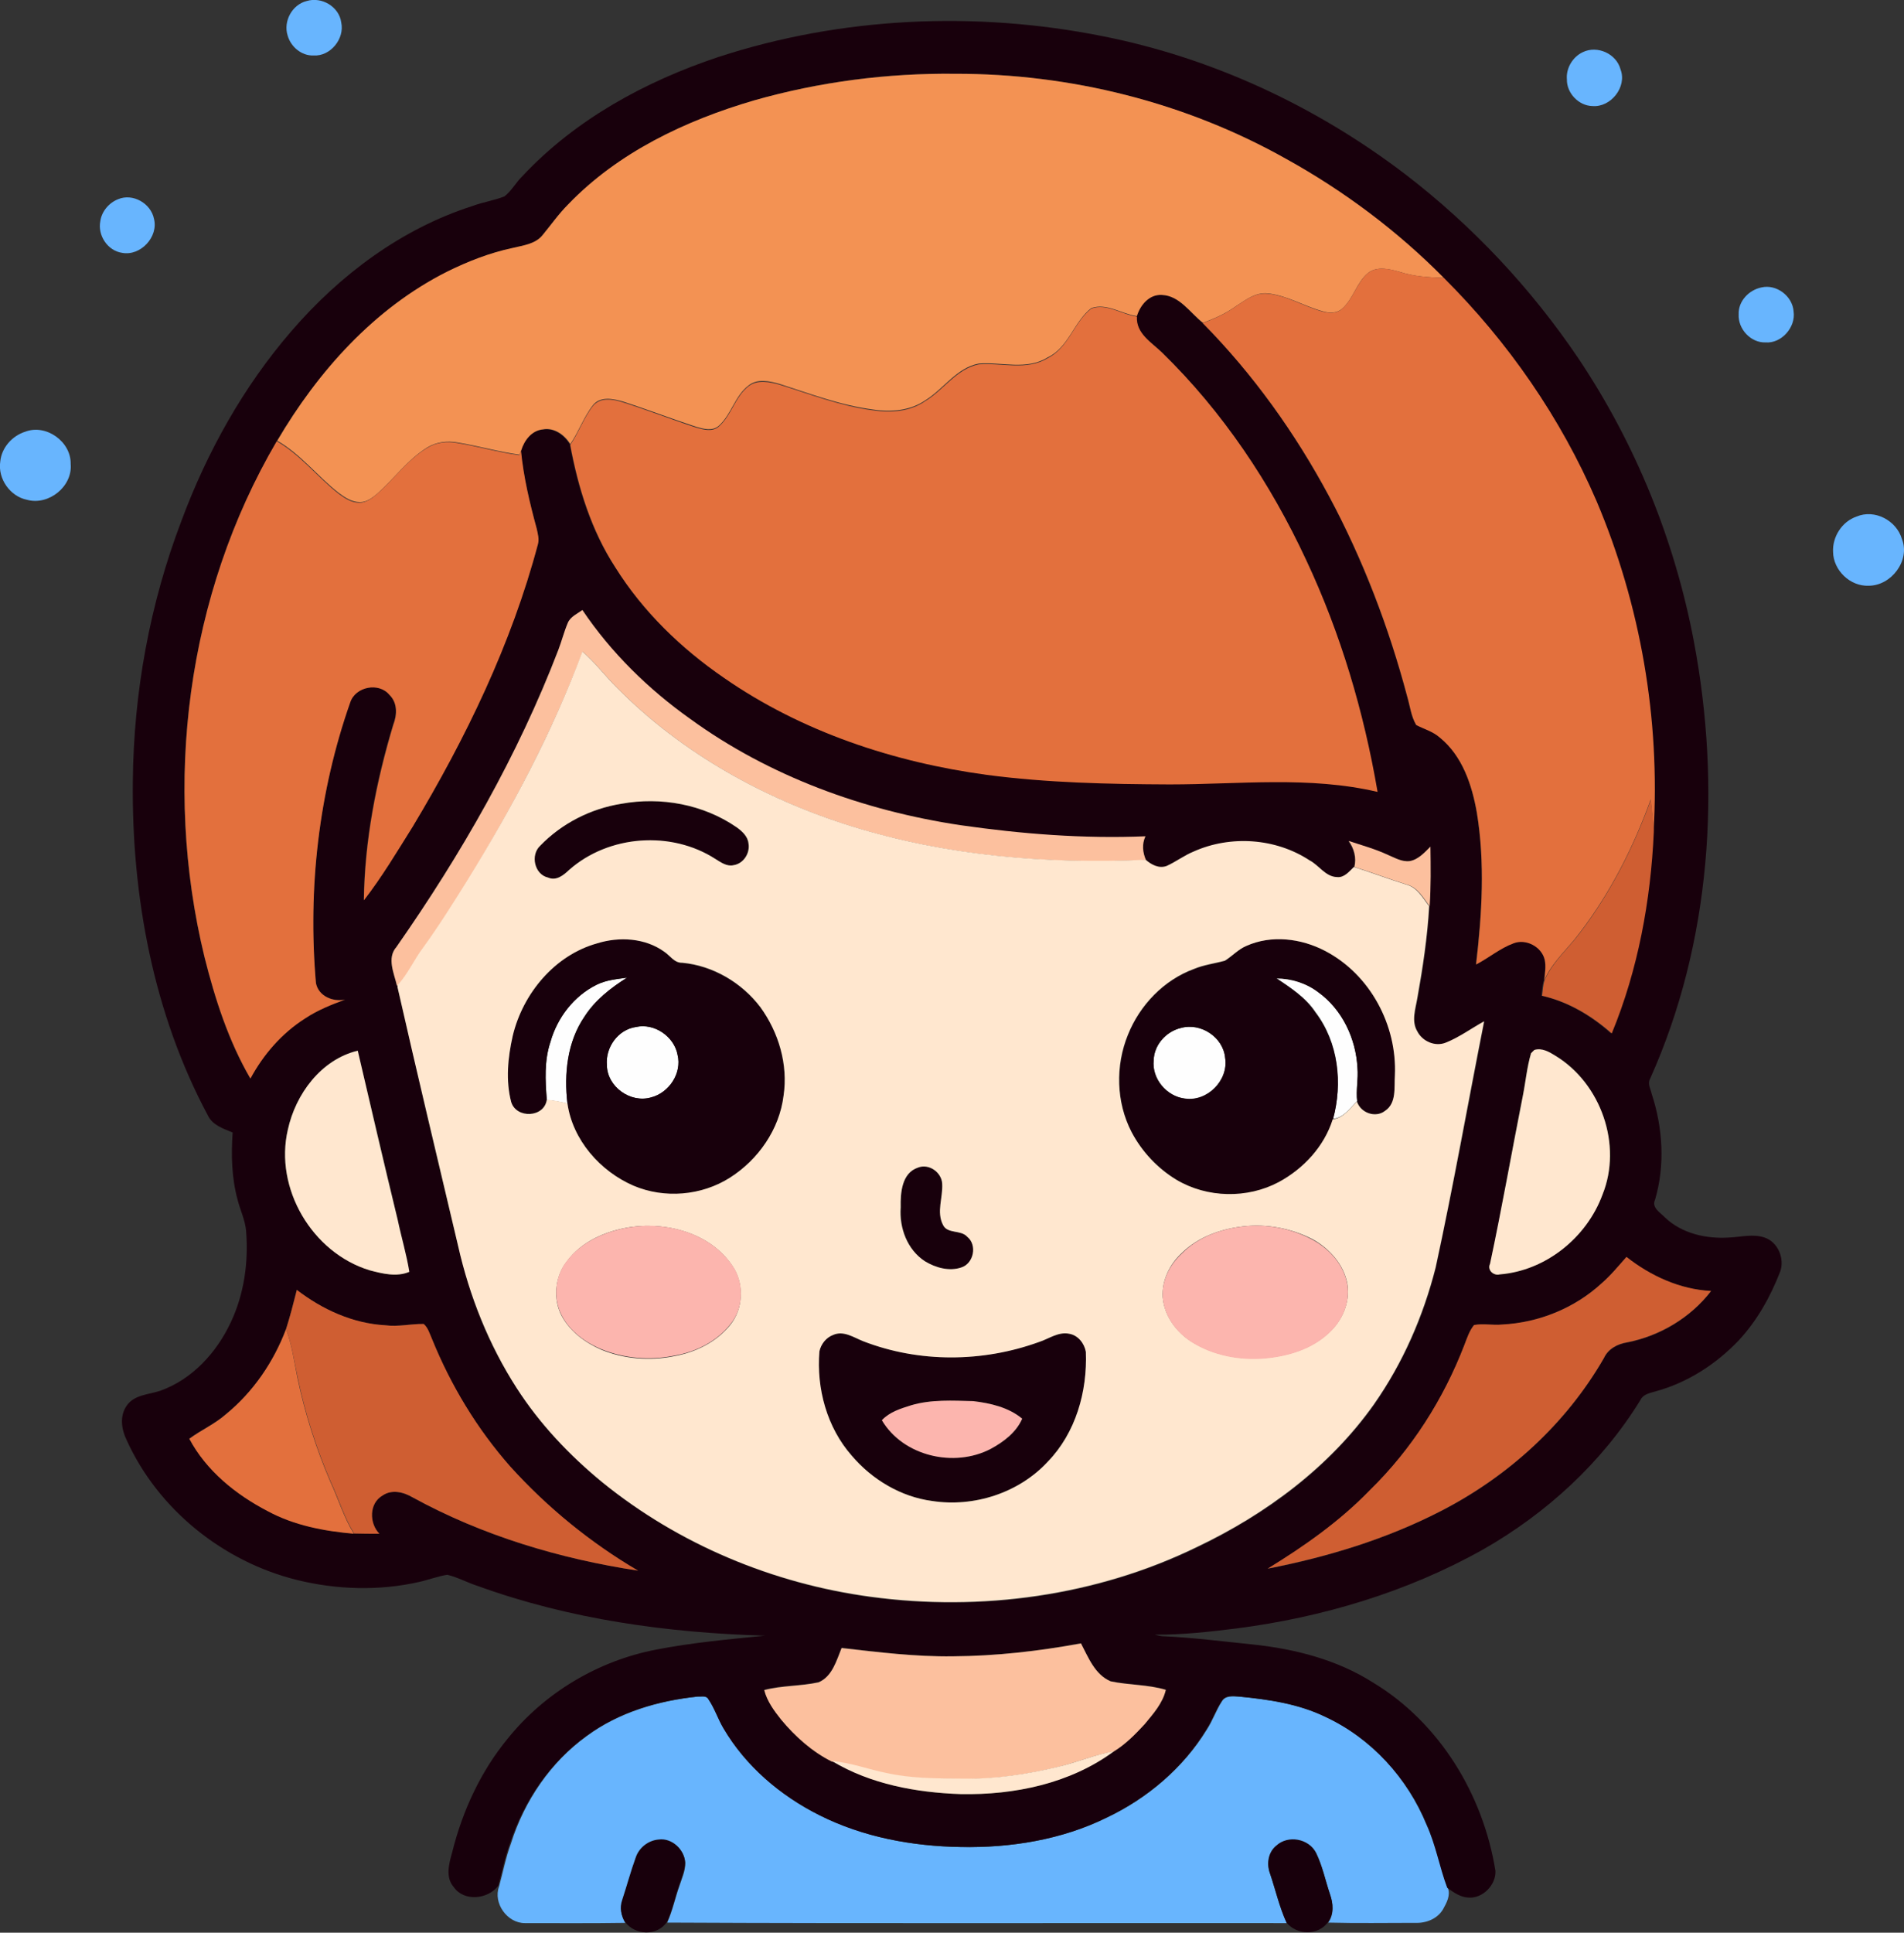 <?xml version="1.0" encoding="iso-8859-1"?>
<!-- Generator: Adobe Illustrator 19.2.0, SVG Export Plug-In . SVG Version: 6.00 Build 0)  -->
<svg version="1.1" id="Layer_1" xmlns="http://www.w3.org/2000/svg" xmlns:xlink="http://www.w3.org/1999/xlink" x="0px" y="0px"
	 viewBox="0 0 738.2 749" enable-background="new 0 0 738.2 749" xml:space="preserve">
<rect x="0" y="0" width="738.2" height="749" fill="#333333" stroke="none"/>
<path fill="#FEFEFE" d="M231.4,381.6c3.6-1.8,7.7-2.1,11.7-2.7c-6.3,4-12.4,8.7-16.5,15.1c-6.7,9.8-8,22.2-6.6,33.7
	c-2.6-0.7-5.3-1.2-8-1.4c-0.6-7.5-1-15.2,1.4-22.4C216,394.4,222.5,385.9,231.4,381.6z"/>
<path fill="#FEFEFE" d="M494.8,379c5.8,0.1,11.5,1.9,16.2,5.3c9.4,6.7,14.7,18.1,15.3,29.4c0.4,4.4-0.7,8.7-0.1,13
	c-2.8,2.7-5.2,6.5-9.4,6.9c3.9-13.9,2.1-29.7-6.8-41.4C506.2,386.5,500.4,382.8,494.8,379z"/>
<path fill="#FEFEFE" d="M246.6,398c7.1-1.6,14.8,3.7,16.1,10.8c1.7,7.1-3.3,14.8-10.3,16.5c-8,2.3-17-4.2-17.1-12.5
	C234.7,405.9,239.6,399,246.6,398z"/>
<path fill="#FEFEFE" d="M457.8,398.4c7.6-2.2,16.4,3.5,17.2,11.5c1.4,8.7-6.9,17.1-15.6,15.8c-7.1-0.8-12.9-7.7-12.1-14.9
	C447.5,404.9,452.1,399.7,457.8,398.4z"/>
<g>
	<path fill="#68B5FE" d="M118.9,0.4c5.8-1.8,12.6,2.2,13.4,8.3c1.4,6.3-4.2,13.2-10.7,12.8c-4.7,0.2-8.9-3.4-10.1-7.8
		C109.8,8.3,113.2,1.8,118.9,0.4z"/>
	<path fill="#68B5FE" d="M613.7,20.2c5.6-2.7,13,0.6,14.6,6.7c2.6,6.8-3.8,14.8-10.9,14.2c-5.3-0.1-10-5-9.9-10.3
		C607.1,26.4,609.8,22,613.7,20.2z"/>
	<path fill="#68B5FE" d="M45.8,77.2c5.7-2.4,12.7,1.6,13.9,7.6c1.8,7-5.2,14.5-12.3,13.2c-5.7-0.8-9.6-6.8-8.5-12.3
		C39.4,82,42.2,78.6,45.8,77.2z"/>
	<path fill="#68B5FE" d="M682.9,111.4c5.9-1.4,12.1,3.4,12.5,9.3c0.9,6.1-4.7,12.5-10.9,12c-5.7,0.2-10.7-5.2-10.4-10.9
		C673.9,116.8,678,112.4,682.9,111.4z"/>
	<path fill="#68B5FE" d="M9.8,167.3c8.1-3.1,17.8,3.9,17.6,12.5c0.8,8.7-8.5,16.2-16.9,13.9c-6.6-1.3-11.4-8.2-10.4-14.8
		C0.6,173.5,4.7,168.9,9.8,167.3z"/>
	<path fill="#68B5FE" d="M719.8,200.2c7-3,15.5,1.5,17.6,8.7c3.3,8.3-4.1,18.1-12.9,18.1c-7.2,0.3-13.7-6-13.8-13.1
		C710.4,208,714.2,202.1,719.8,200.2z"/>
	<path fill="#68B5FE" d="M227.5,672.8c12.5-9.2,27.8-13.7,43.1-15.3c1.4,0,3.4-0.5,4.2,1c2.4,3.5,3.6,7.6,5.8,11.2
		c8.6,14.8,22.1,26.2,37.3,33.8c16.9,8.5,35.9,12,54.8,12.3c19.3,0.3,39.1-2.8,56.5-11.4c15.7-7.5,29.6-19.2,38.7-34.1
		c2.3-3.5,3.6-7.5,5.9-11c1.4-2.3,4.4-1.9,6.7-1.8c11.5,1.1,23.2,2.8,33.6,7.9c17.8,8.3,31.8,23.7,39.2,41.8c3.5,7.8,5,16.4,8,24.4
		c1.2,2.8-0.4,5.8-1.8,8.3c-2.2,3.8-6.7,5.5-10.9,5.3c-11.2,0-22.4,0.2-33.6-0.1c2.3-3.3,1.9-7.4,0.7-10.9c-1.8-5.3-2.9-10.9-5.4-16
		c-2.8-5.4-10.8-6.8-15.3-2.8c-3.3,2.5-3.9,7.2-2.5,10.9c2.2,6.3,3.6,12.9,6.4,19c-80.1-0.1-160.1,0.2-240.2-0.2
		c2.1-4.6,3.1-9.7,4.8-14.4c0.9-2.8,2.2-5.6,2.2-8.6c-0.2-5-5.1-9.6-10.2-8.9c-4,0.3-7.6,3.1-8.9,6.9c-2,5.5-3.5,11.1-5.3,16.7
		c-1,2.8-0.4,5.8,1.1,8.4c-13,0.2-26,0.1-38.9,0.1c-6.9,0-12.4-7.8-10-14.2c1.5-5.5,2.6-11.2,4.6-16.6
		C203.3,697.9,213.5,682.9,227.5,672.8z"/>
</g>
<g>
	<g>
		<path fill="#18000C" d="M278.5,22.1c47.8-15.6,99.7-17.9,148.9-8.1c42.6,8.4,82.9,27.2,117.4,53.5c26.1,20,48.9,44.3,67.3,71.6
			c22,32.9,37.2,70.3,44.6,109.3c10.7,56.6,6.8,116.9-17,169.8c-1,1.9,0.3,3.9,0.7,5.8c4.3,13.1,5.2,27.6,1.3,40.9
			c-1.5,3.1,2,5,3.8,6.9c6.6,6.3,16.1,8.4,25,7.8c4.5-0.2,9.2-1.5,13.6,0c5.2,1.7,7.9,8.1,6.1,13.2c-3.8,9.8-9,19.1-16.2,26.8
			c-8.8,9.2-20,16.4-32.4,19.7c-2.1,0.6-4.6,1.1-5.6,3.3c-14.9,24.2-36.4,43.9-61,57.9c-29.4,16.5-62.3,26.3-95.6,30.6
			c-10.5,1.3-21.1,2.5-31.7,2.4c0.9,0.2,1.8,0.5,2.8,0.6c11.8,0.5,23.4,2,35.1,3.2c16.4,1.7,32.8,5.9,46.8,14.8
			c25.8,15.6,42.7,43.5,47.4,73c0.2,5.4-4.9,10.7-10.4,10.3c-3.2-0.1-5.8-2-8.3-3.8c-3-8-4.4-16.5-8-24.4
			c-7.4-18.1-21.4-33.5-39.2-41.8c-10.5-5.1-22.2-6.8-33.6-7.9c-2.3-0.2-5.3-0.6-6.7,1.8c-2.3,3.5-3.6,7.5-5.9,11
			c-9.1,14.9-23,26.7-38.7,34.1c-17.5,8.6-37.2,11.8-56.5,11.4c-18.8-0.3-37.9-3.8-54.8-12.3c-15.2-7.6-28.7-19.1-37.3-33.8
			c-2.1-3.6-3.4-7.7-5.8-11.2c-0.8-1.5-2.8-0.9-4.2-1c-15.3,1.6-30.6,6-43.1,15.3c-14,10.1-24.1,25.1-29.5,41.4
			c-2,5.4-3.1,11-4.6,16.6c-4,5.3-13.3,6.3-17.3,0.5c-3.3-3.8-1.8-9.1-0.6-13.4c4-16.1,11.1-31.5,21.7-44.3
			c14.3-17.7,35-30,57.4-34.3c13.9-2.7,28.1-4,42.2-5.4c-37.7-1.1-75.6-6.3-111.2-19.2c-4.1-1.3-7.8-3.4-12-4.4
			c-3.8,0.6-7.3,2-11,2.8c-15.5,3.5-31.9,3-47.3-0.8c-28.6-7.1-53.8-27.3-66-54.2c-2-4.1-2.8-9.3,0-13.3c2.9-4.3,8.5-4.3,13-5.8
			c12.4-4.4,21.9-14.8,27.4-26.6c5.2-11,6.9-23.4,5.9-35.5c-0.4-4.2-2.3-8-3.3-12c-2.3-8.5-2.5-17.3-1.9-26
			c-3.6-1.5-7.8-2.8-9.6-6.6C59.5,392.9,51,347.4,51.5,302.8c0.3-34.4,6.6-68.9,18.9-101.1c9.9-26.6,24-51.9,42.6-73.4
			c18.8-21.8,42.7-39.7,70.3-48.5c4-1.5,8.3-2.1,12.3-3.7c2.8-2.2,4.5-5.5,7-7.9C223.2,46.2,250.3,31.5,278.5,22.1z M292.4,38.9
			c-26.7,7.8-52.8,20.3-72.3,40.5c-3.7,3.7-6.6,8-10,12c-2.9,3.4-7.6,3.9-11.6,4.9c-8.8,1.8-17.3,5.1-25.4,9.2
			c-28.2,14.2-49.9,38.6-65.8,65.5c-35,59.5-44.3,132.9-28.1,199.8c4.1,16.3,9.3,32.5,17.8,47.1c5.1-9.3,12.2-17.6,21.2-23.3
			c4.8-3.2,10.2-5.3,15.5-7.3c-4.7,1-10.3-1.3-11.3-6.4c-3.1-36.6,1.1-74,13.3-108.8c2-6.1,11.1-7.9,15.2-2.9c3.2,3,3,7.7,1.5,11.6
			c-6.7,22.1-11.1,45-11.4,68c7-9,12.9-18.8,18.9-28.5c20.7-34.3,38.3-70.8,48.6-109.6c0.4-2-0.1-4-0.5-5.9
			c-2.7-9.9-5.1-19.9-6.1-30.2c1.2-3.9,4.1-7.7,8.4-8.1c4.4-0.8,8.4,2.1,10.6,5.7c3.1,16.7,8.2,33.2,17.5,47.5
			c10.7,17.1,25.5,31.5,42.1,42.8c30.1,20.9,65.8,32.7,101.9,37.6c23.5,3.1,47.3,3.6,70.9,3.7c26.9,0,54.1-3.4,80.6,2.9
			c-5.3-31-14.3-61.4-27.7-89.9c-13.8-29.6-32.3-57.4-55.8-80.3c-4.1-4-10.2-7.4-9.8-14c1.3-4.3,4.8-8.5,9.7-8.2
			c6.9,0.2,10.9,6.8,15.9,10.8c39.2,39.7,65,91.1,79.3,144.7c1.1,3.7,1.5,7.7,3.5,11.1c3.1,1.5,6.6,2.5,9.2,4.9
			c8.7,7.1,12.5,18.3,14.3,29c3.3,19.5,2,39.4-0.3,58.9c4.9-2.5,9.2-6.2,14.5-8.2c4.8-1.9,10.9,1.2,12.1,6.3c0.6,2.6,0.1,5.4-0.2,8
			c-0.7,1.9-0.7,4-1,6.1c10.2,2.3,19.3,7.7,27,14.6c10.2-24.7,15.1-51.5,16.3-78.1c2.6-43.7-5-87.9-22.1-128.2
			c-13.9-32.3-34.3-61.7-59.2-86.5c-18.1-18.1-38.8-33.7-61.1-46.1c-39-21.9-83.7-33.1-128.3-33C344.1,28.2,317.7,31.7,292.4,38.9z
			 M220.1,241.5c-1.4,3.4-2.3,6.9-3.6,10.3c-15.8,41-37.8,79.3-62.8,115.2c-3.8,4.3-0.9,10.2,0.2,15l0.4-0.1l-0.1,0.8
			c7.6,33.5,15.6,66.8,23.5,100.3c4.4,19.5,11.8,38.3,22.7,55.1c9,13.9,20.5,26.1,33.3,36.6c29.7,24,66.2,39.2,103.9,44.3
			c42.9,5.8,87.6-0.3,126.6-19.3c26.7-12.7,51.4-31,68.6-55.3c11.2-16,19.1-34.1,23.9-53c6.8-31.7,12.5-63.6,18.8-95.4
			c-4.9,2.7-9.5,6.1-14.7,8.2c-4.2,1.8-9.2-0.4-11.2-4.3c-2.4-4-0.7-8.7,0-12.9c2.2-11.8,3.9-23.7,4.6-35.6
			c0.6-7.7,0.4-15.4,0.3-23.1c-2.3,2.3-4.6,4.9-8,5.6c-3.1,0.4-5.8-1.3-8.5-2.4c-4.9-2.4-10.1-3.8-15.2-5.4c2.2,3,3.2,6.6,2.1,10.2
			c-1.8,1.8-3.7,4.3-6.5,3.9c-4.5-0.2-7-4.6-10.7-6.5c-13.1-8.7-30.6-9.9-44.9-3.4c-3.7,1.5-6.9,3.9-10.5,5.6
			c-3,1.1-5.9-0.5-8.1-2.4c-1.3-3-1.7-6.2-0.2-9.2c-23.9,1-47.9-0.9-71.7-4.3c-37.4-5.7-74.1-18.9-104.8-41.2
			c-16.3-11.5-30.7-25.6-41.8-42.2C223.8,237.9,221,239,220.1,241.5z M594.9,406.9c-0.3,0.3-1,0.9-1.3,1.2
			c-1.6,5.4-2.1,11.1-3.2,16.6c-4.3,21.6-8,43.4-12.7,65c-1.2,2.4,1.3,4.7,3.7,4.1c17.8-1.4,33.7-14.3,39.9-30.9
			c7.7-19.2-0.6-43-18.2-53.8C600.6,407.6,597.8,406,594.9,406.9z M111.6,437.8c-5.3,22.7,9.4,47.7,31.7,54.4
			c4.9,1.3,10.5,2.8,15.4,0.6c-1.1-6.8-3.1-13.4-4.5-20.1c-5.3-21.8-10.3-43.7-15.5-65.6C124.5,410.6,114.6,424,111.6,437.8z
			 M620.9,497.4c-10.5,9.5-24.4,15.2-38.5,16c-3.6,0.3-7.3-0.5-10.9,0.2c-1.8,2.2-2.7,5-3.7,7.6c-8.1,21.1-20.5,40.5-36.7,56.4
			c-11.6,12-25.4,21.7-39.6,30.4c23.1-4.5,45.9-11.5,66.9-22.2c26.2-13.4,48.8-33.9,63.5-59.5c1.7-3.5,5.3-5.4,9-6
			c12.7-2.5,24.6-9.6,32.5-19.9c-12.1-0.6-23.4-5.8-32.8-13.2C627.5,490.6,624.5,494.3,620.9,497.4z M110.9,515.1
			c-4.8,12.7-12.7,24.4-23.3,32.9c-4.3,3.8-9.6,6.1-14.2,9.5c6.6,12.4,18,21.6,30.3,28c10.3,5.5,22,7.8,33.5,8.8
			c3.3,0,6.5,0,9.8,0.1c-3.9-4.1-4-11.8,1.2-14.8c3.6-2.5,8.2-1.3,11.7,0.7c27.1,14.8,57,23.8,87.4,28.4
			c-18.4-10.8-35.2-24.5-49.5-40.3c-12.9-14.6-23.1-31.5-30.4-49.5c-0.9-2-1.5-4.3-3.2-5.8c-5-0.1-9.9,1.1-14.9,0.5
			c-12.6-0.7-24.4-6.1-34.3-13.7C113.8,505,112.5,510,110.9,515.1z M369.4,641.9c-14.4,0.2-28.8-1.6-43.1-3.4
			c-2,4.9-3.6,11.1-8.9,13.3c-6.9,1.6-14.2,1.2-21.1,3c1.2,4.4,3.8,8.1,6.6,11.5c5.4,6.5,12,12.4,19.6,16.2
			c15,8.9,32.7,12.2,49.9,12.8c20.8,0.4,42.4-4.1,59.4-16.6c4.6-2.8,8.3-6.7,12-10.6c3.3-4,7-8.1,8.2-13.3c-7-2.1-14.3-1.8-21.4-3.3
			c-6.1-2.6-8.7-9.2-11.5-14.7C402.7,639.9,386.1,641.8,369.4,641.9z"/>
	</g>
	<path fill="#18000C" d="M240.9,311.5c15.3-2.8,31.8,0.3,44.6,9.1c2.1,1.5,4.3,3.4,4.6,6.2c0.7,3.8-1.9,8-5.8,8.5
		c-2.6,0.6-4.9-1.2-7-2.4c-17.1-11.1-41.4-9.2-56.7,4.2c-2.2,2-5.1,4.4-8.2,3c-5.3-1.2-6.9-8.7-3.1-12.3
		C217.8,319.1,229.1,313.4,240.9,311.5z"/>
	<g>
		<path fill="#18000C" d="M231.5,365.6c8.6-2.6,18.6-2.1,26,3.3c2.3,1.5,4,4.4,7,4.3c11.9,1.1,23.1,7.8,30.3,17.2
			c7.1,9.8,10.7,22.3,9,34.3c-1.7,13-9.8,24.8-20.8,31.8c-11,7-25.4,8.3-37.4,3.1c-12.9-5.6-23.6-17.7-25.6-31.9
			c-1.3-11.5-0.1-23.9,6.6-33.7c4.1-6.4,10.1-11.1,16.5-15.1c-3.9,0.5-8,0.9-11.7,2.7c-8.9,4.4-15.3,12.8-18,22.2
			c-2.4,7.2-2,14.9-1.4,22.4c-1,6.9-11.8,7.4-13.8,0.9c-2.2-8.4-1.2-17.4,0.6-25.7C202.7,385,215,370.1,231.5,365.6z M246.6,398
			c-7,1-11.9,7.9-11.3,14.8c0.1,8.4,9.1,14.8,17.1,12.5c7-1.8,12.1-9.4,10.3-16.5C261.4,401.7,253.7,396.4,246.6,398z"/>
	</g>
	<g>
		<path fill="#18000C" d="M483.2,366.6c9.8-4.4,21.3-2.9,30.6,1.9c17.4,9,28,28.8,27.1,48.3c-0.4,4.6,0.6,10.7-3.8,13.7
			c-3.8,2.9-9.5,0.8-10.9-3.6c-0.5-4.3,0.5-8.7,0.1-13c-0.6-11.3-5.9-22.7-15.3-29.4c-4.6-3.5-10.4-5.3-16.2-5.3
			c5.6,3.7,11.4,7.5,15.2,13.3c8.9,11.7,10.6,27.5,6.8,41.4c-3.3,10.5-11.3,19.2-20.9,24.3c-12.2,6.5-27.8,6.2-39.7-0.9
			c-7.3-4.5-13.4-10.9-17.4-18.5c-6-11.5-6.3-25.7-1.4-37.7c4.6-11.5,13.9-21.2,25.6-25.5c3.8-1.6,8-2.1,12-3.2
			C477.8,370.5,480.1,367.9,483.2,366.6z M457.8,398.4c-5.7,1.4-10.4,6.6-10.5,12.5c-0.8,7.2,5,14,12.1,14.9
			c8.7,1.3,17-7.1,15.6-15.8C474.3,401.9,465.5,396.2,457.8,398.4z"/>
	</g>
	<path fill="#18000C" d="M355.9,452.5c4.3-1.6,9.2,1.8,9.5,6.3c0.2,5.3-2.3,10.9,0.3,15.9c1.8,3.6,6.9,1.8,9.4,4.6
		c3.9,3.2,2.5,10.4-2.3,11.9c-4.7,1.6-10,0.1-14.1-2.4c-6.9-4.4-10-12.9-9.4-20.9C349,462.2,349.6,454.6,355.9,452.5z"/>
	<g>
		<path fill="#18000C" d="M322.9,517.4c4.1-1.9,8.1,0.9,11.8,2.4c21.7,8.4,46.3,8.2,68.1,0.3c3.9-1.3,7.6-4.1,11.8-3.2
			c3.4,0.6,5.8,3.8,6.4,7c0.6,15.3-4,31.4-14.8,42.6c-11.2,12.1-28.6,17.7-44.8,15.2c-12.2-1.6-23.4-8.3-31.2-17.6
			c-9.6-11-13.7-26.1-12.5-40.4C318.3,520.9,320.2,518.4,322.9,517.4z M353.3,544.6c-4,1.2-8.4,2.5-11.3,5.8
			c8.2,14,28.1,18.5,42.2,11.1c5-2.7,9.9-6.3,12.2-11.7c-5.3-4.4-12.3-6-19-6.8C369.3,542.9,361,542.3,353.3,544.6z"/>
	</g>
	<path fill="#18000C" d="M246.5,719.8c1.3-3.8,4.9-6.6,8.9-6.9c5.1-0.7,10,3.9,10.2,8.9c0,3-1.3,5.8-2.2,8.6
		c-1.7,4.8-2.7,9.8-4.8,14.4c-3.7,5.6-12.4,5.3-16.3,0c-1.5-2.5-2.1-5.5-1.1-8.4C243,731,244.5,725.3,246.5,719.8z"/>
	<path fill="#18000C" d="M494.9,715.2c4.5-4.1,12.5-2.7,15.3,2.8c2.5,5.1,3.6,10.7,5.4,16c1.3,3.6,1.6,7.7-0.7,10.9
		c-3.8,5.3-12.1,5.1-16.1,0.2c-2.8-6.1-4.3-12.7-6.4-19C491,722.4,491.6,717.8,494.9,715.2z"/>
</g>
<g>
	<path fill="#F39253" d="M292.4,38.9c25.3-7.2,51.7-10.6,78-10.3c44.6-0.1,89.4,11.1,128.3,33c22.4,12.4,43.1,27.9,61.1,46.1
		c-5.7-0.2-11.5-0.5-17-2.3c-4-1.1-8.8-2.4-12.4,0.4c-4.5,3.7-5.7,10.1-10.1,13.9c-2.1,1.8-5.1,1.7-7.6,0.9
		c-7.2-2-13.7-6.1-21.2-6.9c-4.9-0.5-8.9,2.8-12.8,5.3c-3.8,2.7-8,4.5-12.3,6.1c-5-3.9-9-10.5-15.9-10.8c-4.9-0.3-8.4,3.9-9.7,8.2
		c-5.9-0.8-11.7-5.2-17.7-3.1c-6.8,5.3-8.7,15.2-16.9,19.1c-8.2,5.1-17.8,1.7-26.7,2.4c-8.6,1.6-13.6,9.8-20.7,14.2
		c-5.9,4.1-13.5,4.7-20.4,3.6c-12.4-1.6-24.2-6.1-36.1-9.9c-3.9-1.1-8.6-2.2-12.1,0.6c-5.3,4-6.6,11.2-11.5,15.6
		c-2.5,2.2-6,1.2-8.8,0.4c-9.5-3.1-18.8-6.7-28.4-9.8c-3.8-1.1-8.8-2.1-11.6,1.4c-3.6,4.6-5.5,10.3-8.8,15.1
		c-2.2-3.6-6.2-6.5-10.6-5.7c-4.3,0.4-7.2,4.2-8.4,8.1c-0.2,0.4-0.5,1.3-0.7,1.7c-8.1-1.1-15.9-3.4-23.9-4.7c-4.1-0.8-8.5-0.2-12,2
		c-7.5,4.7-12.7,12-19.2,17.8c-1.9,1.6-4.1,3.3-6.7,3.3c-3.2,0-5.9-1.8-8.3-3.6c-8.2-6.4-14.7-15-23.8-20.2
		c15.8-26.9,37.6-51.3,65.8-65.5c8.1-4,16.5-7.3,25.4-9.2c4.1-1,8.8-1.5,11.6-4.9c3.3-4,6.3-8.3,10-12
		C239.6,59.1,265.7,46.7,292.4,38.9z"/>
</g>
<g>
	<path fill="#E3703D" d="M530.4,105.8c3.6-2.8,8.4-1.6,12.4-0.4c5.5,1.7,11.3,2.1,17,2.3c24.9,24.8,45.3,54.2,59.2,86.5
		c17.1,40.3,24.7,84.5,22.1,128.2c-0.2-4.2-0.7-8.4-1.1-12.6c-6.6,18.3-15.5,35.9-27.3,51.4c-4.6,6.3-10.8,11.4-14,18.7
		c0.3-2.6,0.8-5.4,0.2-8c-1.2-5-7.3-8.2-12.1-6.3c-5.2,1.9-9.5,5.6-14.5,8.2c2.3-19.5,3.5-39.5,0.3-58.9c-1.9-10.7-5.6-21.9-14.3-29
		c-2.7-2.4-6.1-3.3-9.2-4.9c-2-3.4-2.4-7.4-3.5-11.1c-14.2-53.6-40.1-105-79.3-144.7c4.3-1.6,8.5-3.4,12.3-6.1
		c3.8-2.5,7.9-5.8,12.8-5.3c7.5,0.7,14,4.9,21.2,6.9c2.5,0.7,5.5,0.9,7.6-0.9C524.7,115.9,525.9,109.6,530.4,105.8z"/>
	<path fill="#E3703D" d="M423.1,119.6c5.9-2.2,11.8,2.3,17.7,3.1c-0.4,6.6,5.7,10,9.8,14c23.5,22.9,42,50.6,55.8,80.3
		c13.4,28.5,22.4,58.9,27.7,89.9c-26.4-6.2-53.7-2.9-80.6-2.9c-23.7-0.1-47.4-0.6-70.9-3.7c-36.1-4.9-71.8-16.7-101.9-37.6
		c-16.6-11.4-31.4-25.7-42.1-42.8c-9.3-14.3-14.4-30.8-17.5-47.5c3.3-4.8,5.2-10.5,8.8-15.1c2.9-3.5,7.8-2.6,11.6-1.4
		c9.5,3,18.9,6.7,28.4,9.8c2.8,0.8,6.3,1.8,8.8-0.4c4.9-4.3,6.3-11.6,11.5-15.6c3.5-2.7,8.2-1.7,12.1-0.6
		c11.9,3.7,23.7,8.3,36.1,9.9c7,1.1,14.5,0.5,20.4-3.6c7.1-4.3,12.1-12.5,20.7-14.2c8.9-0.7,18.5,2.6,26.7-2.4
		C414.4,134.7,416.3,124.9,423.1,119.6z"/>
	<path fill="#E3703D" d="M165.4,173.7c3.6-2.3,7.9-2.8,12-2c8,1.3,15.8,3.6,23.9,4.7c0.2-0.4,0.5-1.3,0.7-1.7
		c1,10.2,3.4,20.3,6.1,30.2c0.4,1.9,1,3.9,0.5,5.9c-10.3,38.8-28,75.3-48.6,109.6c-6.1,9.7-11.9,19.5-18.9,28.5
		c0.3-23.1,4.8-46,11.4-68c1.5-3.8,1.7-8.5-1.5-11.6c-4.1-5-13.2-3.2-15.2,2.9c-12.2,34.7-16.5,72.1-13.3,108.8
		c1,5.1,6.6,7.4,11.3,6.4c-5.4,2-10.7,4.1-15.5,7.3c-9,5.7-16.2,14-21.2,23.3c-8.5-14.6-13.7-30.8-17.8-47.1
		C63,303.9,72.4,230.5,107.3,171c9.1,5.2,15.6,13.7,23.8,20.2c2.4,1.8,5.2,3.7,8.3,3.6c2.6,0,4.8-1.7,6.7-3.3
		C152.7,185.7,157.9,178.3,165.4,173.7z"/>
	<path fill="#E3703D" d="M110.9,515.1c2.3,6,3.1,12.5,4.4,18.8c2.9,13.8,7.2,27.4,12.8,40.4c3.1,6.7,5.2,13.8,9.1,20.1
		c-11.5-1-23.2-3.2-33.5-8.8c-12.3-6.4-23.7-15.6-30.3-28c4.6-3.4,9.9-5.7,14.2-9.5C98.2,539.4,106.1,527.8,110.9,515.1z"/>
</g>
<g>
	<path fill="#FCC09E" d="M220.1,241.5c1-2.5,3.7-3.6,5.7-5.1c11.1,16.5,25.6,30.7,41.8,42.2c30.7,22.3,67.4,35.6,104.8,41.2
		c23.7,3.4,47.7,5.3,71.7,4.3c-1.4,3-1.1,6.2,0.2,9.2c-38.2,1.7-77-1.5-113.7-12.9c-33.9-10.5-66-28.3-91.1-53.6
		c-4.7-4.6-8.6-9.9-13.6-14.2c-11.7,31.1-27.4,60.6-44.7,88.9c-5.5,8.8-11,17.6-17.1,26c-3.5,4.6-5.8,10.1-9.8,14.4l-0.4,0.1
		c-1.1-4.8-4-10.7-0.2-15c25.1-35.9,47.1-74.2,62.8-115.2C217.8,248.4,218.7,244.8,220.1,241.5z"/>
	<path fill="#FCC09E" d="M522.9,325.9c5.1,1.7,10.3,3.1,15.2,5.4c2.7,1.1,5.4,2.8,8.5,2.4c3.3-0.6,5.7-3.3,8-5.6
		c0.1,7.7,0.2,15.4-0.3,23.1c-2.5-3.2-4.6-7.3-8.9-8.4c-6.8-2.1-13.5-4.7-20.3-6.8C526,332.5,525,328.8,522.9,325.9z"/>
	<path fill="#FCC09E" d="M369.4,641.9c16.7-0.1,33.3-2,49.7-5c2.9,5.5,5.4,12.1,11.5,14.7c7,1.5,14.4,1.2,21.4,3.3
		c-1.2,5.2-4.9,9.3-8.2,13.3c-3.6,3.9-7.4,7.8-12,10.6c-7.4,1.3-14.3,4.2-21.6,6c-12,2.9-24.4,4.8-36.8,4.7
		c-9.8-0.1-19.8,0-29.4-2.1c-7.2-1.3-14.1-4.1-21.5-4.7c-7.6-3.8-14.2-9.7-19.6-16.2c-2.8-3.5-5.5-7.2-6.6-11.5
		c6.9-1.8,14.2-1.5,21.1-3c5.3-2.3,6.9-8.4,8.9-13.3C340.6,640.3,354.9,642.1,369.4,641.9z"/>
</g>
<g>
	<g>
		<path fill="#FFE7CF" d="M225.8,252.5c5,4.3,8.9,9.6,13.6,14.2c25.1,25.3,57.2,43.1,91.1,53.6c36.7,11.4,75.5,14.6,113.7,12.9
			c2.2,1.9,5.1,3.5,8.1,2.4c3.6-1.6,6.8-4.1,10.5-5.6c14.3-6.4,31.8-5.2,44.9,3.4c3.7,1.9,6.2,6.4,10.7,6.5c2.8,0.3,4.7-2.2,6.5-3.9
			c6.8,2.1,13.5,4.7,20.3,6.8c4.3,1.1,6.4,5.2,8.9,8.4c-0.7,12-2.5,23.9-4.6,35.6c-0.7,4.2-2.4,8.9,0,12.9c2,3.9,7,6.1,11.2,4.3
			c5.2-2.1,9.8-5.5,14.7-8.2c-6.3,31.8-11.9,63.7-18.8,95.4c-4.8,18.9-12.7,37-23.9,53c-17.2,24.3-41.9,42.6-68.6,55.3
			c-39,19-83.8,25.1-126.6,19.3c-37.8-5.1-74.3-20.3-103.9-44.3c-12.8-10.5-24.3-22.6-33.3-36.6c-10.8-16.8-18.3-35.6-22.7-55.1
			c-7.9-33.4-15.9-66.8-23.5-100.3l0.1-0.8c4-4.3,6.3-9.8,9.8-14.4c6.1-8.4,11.6-17.2,17.1-26C198.5,313.1,214.2,283.7,225.8,252.5z
			 M240.9,311.5c-11.9,1.9-23.1,7.6-31.5,16.3c-3.8,3.6-2.2,11.1,3.1,12.3c3.2,1.4,6-0.9,8.2-3c15.3-13.5,39.5-15.3,56.7-4.2
			c2.1,1.3,4.4,3,7,2.4c3.9-0.6,6.5-4.7,5.8-8.5c-0.3-2.7-2.5-4.7-4.6-6.2C272.7,311.7,256.2,308.7,240.9,311.5z M231.5,365.6
			c-16.5,4.6-28.8,19.5-32.7,35.8c-1.9,8.4-2.8,17.3-0.6,25.7c2,6.5,12.8,6.1,13.8-0.9c2.7,0.2,5.4,0.7,8,1.4
			c2,14.2,12.7,26.3,25.6,31.9c12,5.1,26.4,3.9,37.4-3.1c11-7,19.2-18.7,20.8-31.8c1.8-12.1-1.9-24.5-9-34.3
			c-7.2-9.5-18.4-16.1-30.3-17.2c-3.1,0.1-4.7-2.8-7-4.3C250.1,363.5,240.1,362.9,231.5,365.6z M483.2,366.6
			c-3.1,1.3-5.4,3.9-8.3,5.7c-4,1.1-8.2,1.6-12,3.2c-11.7,4.3-21,14-25.6,25.5c-4.9,12-4.6,26.1,1.4,37.7c4,7.6,10.1,14.1,17.4,18.5
			c11.9,7.1,27.5,7.4,39.7,0.9c9.6-5.2,17.6-13.8,20.9-24.3c4.2-0.5,6.6-4.2,9.4-6.9c1.4,4.4,7.2,6.5,10.9,3.6c4.5-3,3.5-9,3.8-13.7
			c0.9-19.5-9.6-39.2-27.1-48.3C504.5,363.7,493,362.2,483.2,366.6z M355.9,452.5c-6.3,2.1-6.8,9.8-6.7,15.4
			c-0.6,7.9,2.5,16.4,9.4,20.9c4.1,2.5,9.4,4,14.1,2.4c4.8-1.5,6.3-8.7,2.3-11.9c-2.5-2.8-7.7-1-9.4-4.6c-2.6-5,0-10.6-0.3-15.9
			C365.1,454.3,360.1,450.8,355.9,452.5z M244.8,475.5c-9.6,1.4-19.4,5.5-25.2,13.6c-4.5,5.9-5.3,14.5-1.7,21.1
			c3.3,6,9.1,10.2,15.3,12.9c8.8,3.6,18.7,4.4,28.1,2.5c8.3-1.5,16.4-5.4,21.8-12.1c4.9-6,5.4-15.1,1.6-21.7
			C276.7,478.4,259.5,473.5,244.8,475.5z M481.8,475.3c-8.6,1-17.3,4.1-23.6,10.3c-4.7,4.3-7.8,10.7-7.4,17.1
			c0.6,7.2,5.3,13.6,11.3,17.3c8.3,5.2,18.5,7.1,28.2,6.3c9-0.8,18.2-3.5,24.9-9.8c5.2-4.7,8.3-11.8,7.2-18.8
			c-1.3-7.6-7-13.9-13.6-17.5C500.6,476,491,474.2,481.8,475.3z M322.9,517.4c-2.6,1-4.6,3.5-5.2,6.3c-1.2,14.4,2.9,29.5,12.5,40.4
			c7.9,9.3,19.1,16,31.2,17.6c16.2,2.5,33.6-3.1,44.8-15.2c10.9-11.2,15.4-27.2,14.8-42.6c-0.6-3.3-3-6.4-6.4-7
			c-4.3-0.9-8,2-11.8,3.2c-21.8,7.9-46.4,8.1-68.1-0.3C330.9,518.3,327,515.5,322.9,517.4z"/>
	</g>
	<path fill="#FFE7CF" d="M594.9,406.9c3-0.9,5.8,0.8,8.2,2.3c17.6,10.7,26,34.5,18.2,53.8c-6.1,16.6-22,29.5-39.9,30.9
		c-2.3,0.6-4.9-1.7-3.7-4.1c4.6-21.6,8.4-43.3,12.7-65c1.1-5.5,1.6-11.2,3.2-16.6C593.9,407.8,594.6,407.2,594.9,406.9z"/>
	<path fill="#FFE7CF" d="M111.6,437.8c3-13.8,12.9-27.2,27.1-30.6c5.1,21.9,10.2,43.8,15.5,65.6c1.4,6.7,3.4,13.3,4.5,20.1
		c-4.9,2.1-10.5,0.7-15.4-0.6C121,485.5,106.3,460.5,111.6,437.8z"/>
	<path fill="#FFE7CF" d="M410.3,684.7c7.3-1.7,14.2-4.7,21.6-6c-16.9,12.5-38.6,17-59.4,16.6c-17.3-0.6-34.9-3.8-49.9-12.8
		c7.4,0.6,14.3,3.3,21.5,4.7c9.7,2.1,19.6,2,29.4,2.1C385.9,689.5,398.2,687.6,410.3,684.7z"/>
</g>
<g>
	<path fill="#CF5E32" d="M640.1,309.8c0.4,4.2,0.9,8.4,1.1,12.6c-1.2,26.6-6.1,53.4-16.3,78.1c-7.8-6.9-16.9-12.3-27-14.6
		c0.3-2,0.3-4.1,1-6.1c3.2-7.3,9.4-12.4,14-18.7C624.6,345.7,633.5,328.1,640.1,309.8z"/>
	<path fill="#CF5E32" d="M620.9,497.4c3.6-3.1,6.6-6.8,9.7-10.3c9.4,7.4,20.8,12.6,32.8,13.2c-7.9,10.3-19.8,17.4-32.5,19.9
		c-3.8,0.6-7.4,2.5-9,6c-14.7,25.6-37.3,46.1-63.5,59.5c-21,10.8-43.8,17.7-66.9,22.2c14.2-8.7,28-18.4,39.6-30.4
		c16.2-15.8,28.6-35.3,36.7-56.4c1-2.6,1.9-5.4,3.7-7.6c3.6-0.7,7.3,0.2,10.9-0.2C596.6,512.6,610.5,507,620.9,497.4z"/>
	<path fill="#CF5E32" d="M110.9,515.1c1.6-5,2.9-10.1,4.2-15.2c9.9,7.6,21.7,13,34.3,13.7c5,0.7,9.9-0.6,14.9-0.5
		c1.7,1.5,2.3,3.8,3.2,5.8c7.3,18,17.5,34.9,30.4,49.5c14.3,15.8,31.1,29.5,49.5,40.3c-30.4-4.6-60.4-13.6-87.4-28.4
		c-3.5-2.1-8.1-3.2-11.7-0.7c-5.2,3-5.2,10.7-1.2,14.8c-3.3,0-6.5,0-9.8-0.1c-3.9-6.3-6-13.5-9.1-20.1c-5.6-13-9.9-26.5-12.8-40.4
		C114,527.5,113.2,521.1,110.9,515.1z"/>
</g>
<g>
	<path fill="#FCB5AE" d="M244.8,475.5c14.7-2.1,31.8,2.9,39.9,16.1c3.9,6.7,3.4,15.8-1.6,21.7c-5.3,6.7-13.5,10.7-21.8,12.1
		c-9.3,1.9-19.2,1.1-28.1-2.5c-6.2-2.6-12.1-6.8-15.3-12.9c-3.6-6.6-2.8-15.2,1.7-21.1C225.5,481,235.3,476.9,244.8,475.5z"/>
	<path fill="#FCB5AE" d="M481.8,475.3c9.2-1.1,18.8,0.7,27,5.1c6.7,3.6,12.3,9.8,13.6,17.5c1.1,7-2,14.1-7.2,18.8
		c-6.7,6.3-15.9,9-24.9,9.8c-9.7,0.8-19.9-1.1-28.2-6.3c-6-3.8-10.7-10.1-11.3-17.3c-0.5-6.5,2.7-12.8,7.4-17.1
		C464.5,479.4,473.2,476.3,481.8,475.3z"/>
	<path fill="#FCB5AE" d="M353.3,544.6c7.8-2.3,16-1.8,24-1.6c6.7,0.8,13.7,2.4,19,6.8c-2.3,5.3-7.2,9-12.2,11.7
		c-14.1,7.4-33.9,2.9-42.2-11.1C344.9,547.2,349.2,545.9,353.3,544.6z"/>
</g>
</svg>
